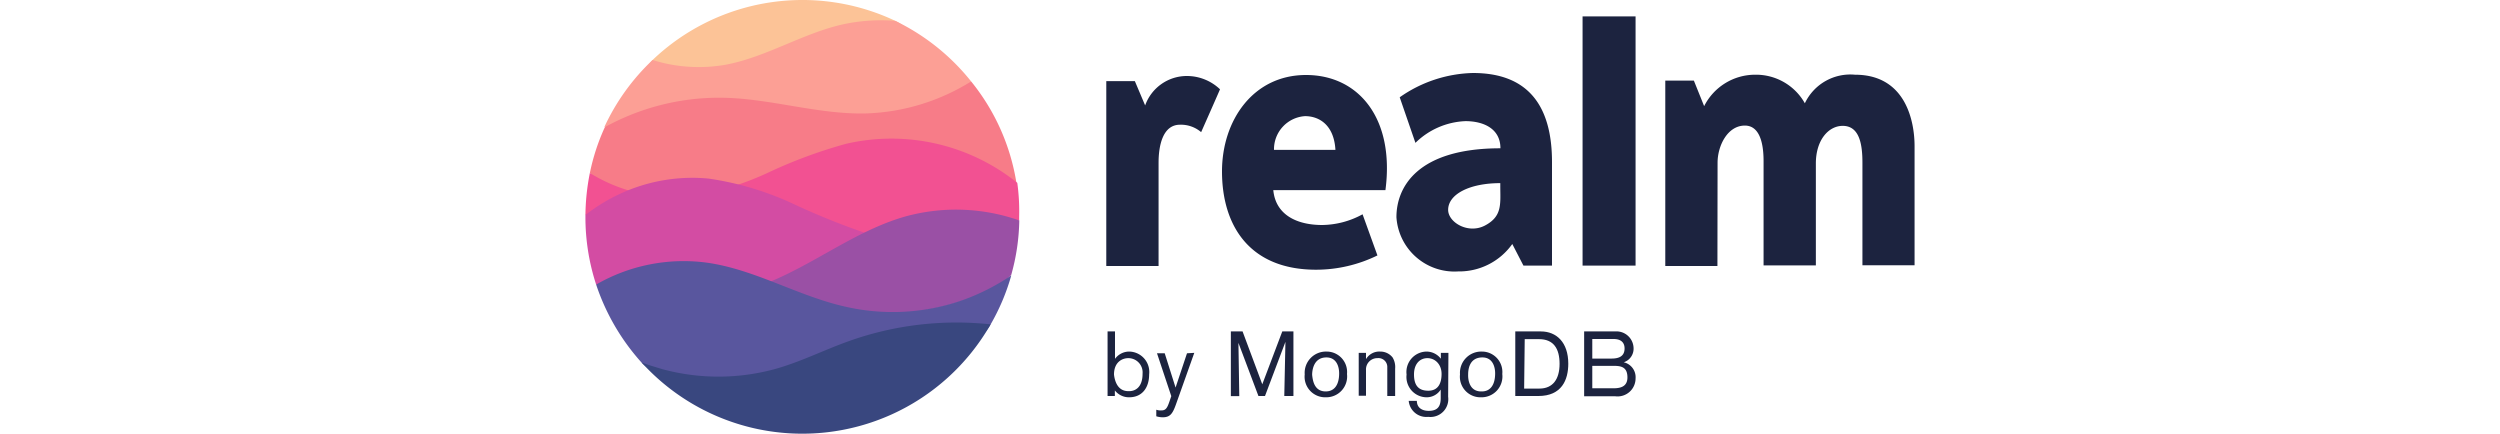 <svg xmlns="http://www.w3.org/2000/svg" viewBox="0 0 93.04 30.36" width="175"><defs><style>.cls-1{fill:#fcc397;}.cls-1,.cls-10,.cls-2,.cls-3,.cls-4,.cls-5,.cls-6,.cls-7,.cls-8{fill-rule:evenodd;}.cls-2{fill:#fc9f95;}.cls-3{fill:#f77c88;}.cls-4{fill:#f25192;}.cls-5{fill:#d34ca3;}.cls-6{fill:#9a50a5;}.cls-7{fill:#59569e;}.cls-8{fill:#39477f;}.cls-10,.cls-9{fill:#1c233f;}</style></defs><g id="Layer_2" data-name="Layer 2"><g id="Layer_1-2" data-name="Layer 1"><g id="logo-ratio-_-clearance" data-name="logo-ratio-&amp;-clearance"><g id="realmLogo"><g id="Page-1-Copy-15"><g id="Logo"><path id="Melon" class="cls-1" d="M21.69,1.46A15.2,15.2,0,0,0,4.7,4.2C1.8,7,26.82,3.9,21.69,1.46Z"/><path id="Peach" class="cls-2" d="M27,5.7S25.8,7.4,22,7.88c-7.62,1-20.69,1.06-20.67,1A15.25,15.25,0,0,1,4.7,4.2a10.83,10.83,0,0,0,5.12.33C12.62,4,15.1,2.4,17.87,1.74a12.55,12.55,0,0,1,3.82-.28A15.29,15.29,0,0,1,27,5.7Z"/><path id="Sexy-Salmon" class="cls-3" d="M30.17,12.8c0,.06-17.17,1.68-25.54,1.21a6.22,6.22,0,0,1-4.32-1.9A14.72,14.72,0,0,1,1.36,8.9a16.57,16.57,0,0,1,8-2.06c3.46,0,6.85,1.19,10.32,1.1A14.78,14.78,0,0,0,27,5.7,15,15,0,0,1,30.17,12.8Z"/><path id="Flamingo" class="cls-4" d="M30.36,15.18v.25a46.85,46.85,0,0,1-10.92,1.13A192.46,192.46,0,0,1,0,15.05a15.75,15.75,0,0,1,.31-2.94,11.19,11.19,0,0,0,7,1.63,19.83,19.83,0,0,0,5.51-1.67,34.14,34.14,0,0,1,5.41-2,14.08,14.08,0,0,1,12,2.73A14.42,14.42,0,0,1,30.36,15.18Z"/><path id="Mulberry" class="cls-5" d="M13.14,20.11C8.59,21,.77,20,.75,19.92A15.18,15.18,0,0,1,0,15.18v-.13a12.31,12.31,0,0,1,2.29-1.42A12,12,0,0,1,8.61,12.5a21.19,21.19,0,0,1,6.13,1.86,50.92,50.92,0,0,0,5,2C20,16.43,18.16,19.18,13.14,20.11Z"/><path id="Grape-Jelly" class="cls-6" d="M29.81,19.23c-.32.54-3.34,2.35-7.44,2.66-5.43.41-11.84-1.23-9.71-2.06,3.34-1.32,6.25-3.68,9.71-4.67a13.37,13.37,0,0,1,8,.27A14.84,14.84,0,0,1,29.81,19.23Z"/><path id="Indigo" class="cls-7" d="M28.34,22.75C25.72,27.3,6.71,28.44,3.93,25.38A15.42,15.42,0,0,1,.75,19.92a12.25,12.25,0,0,1,7.7-1.54c3.4.46,6.44,2.36,9.8,3.1A14.8,14.8,0,0,0,26.43,21a15.16,15.16,0,0,0,3.38-1.72A15,15,0,0,1,28.34,22.75Z"/><path id="East-Bay" class="cls-8" d="M28.36,22.71A15.18,15.18,0,0,1,3.93,25.37c.46.18,1,.33,1.45.47a15,15,0,0,0,8.11-.07c1.69-.5,3.27-1.29,4.92-1.88a22.43,22.43,0,0,1,10-1.18Z"/></g></g></g></g><path class="cls-9" d="M37.07,23.2v1.92a1.23,1.23,0,0,1,1-.51,1.43,1.43,0,0,1,1.39,1.6c0,.89-.46,1.6-1.4,1.6a1.25,1.25,0,0,1-1-.48v.39h-.51V23.2Zm1,4.18c.4,0,.93-.25.93-1.22A1,1,0,0,0,38,25.07c-.41,0-1,.26-1,1.15C37.06,26.74,37.29,27.38,38,27.38Z"/><path class="cls-9" d="M42.62,24.7l-1.27,3.57c-.24.68-.41.94-.94.94a1.53,1.53,0,0,1-.45-.07v-.46a.9.9,0,0,0,.34.05c.3,0,.41-.12.58-.62l.13-.38-1-3h.54l.76,2.4.8-2.4Z"/><path class="cls-9" d="M48.92,27.72c0-.13.08-3.79.08-3.79l-1.43,3.79h-.46L45.71,24s.06,3.59.06,3.73h-.59V23.2H46l1.38,3.7,1.4-3.7h.78v4.52Z"/><path class="cls-9" d="M51.88,24.61a1.43,1.43,0,0,1,1.43,1.57,1.46,1.46,0,0,1-1.48,1.63,1.44,1.44,0,0,1-1.48-1.6A1.49,1.49,0,0,1,51.88,24.61Zm-.06,2.79c.62,0,.94-.48.94-1.26,0-.52-.21-1.12-.89-1.12-.95,0-1,1-1,1.22C50.91,26.6,51,27.4,51.82,27.4Z"/><path class="cls-9" d="M56.13,27.72v-2a.62.62,0,0,0-.69-.65.79.79,0,0,0-.8.84v1.79h-.51v-3h.51v.44a1.08,1.08,0,0,1,1-.53,1.09,1.09,0,0,1,.86.41,1.3,1.3,0,0,1,.18.79v1.91Z"/><path class="cls-9" d="M60.39,27.77A1.25,1.25,0,0,1,59,29.18a1.24,1.24,0,0,1-1.37-1.12h.57c0,.47.35.7.83.7.64,0,.84-.33.84-.9v-.59a1.16,1.16,0,0,1-1,.54,1.42,1.42,0,0,1-1.39-1.59,1.43,1.43,0,0,1,1.4-1.61,1.27,1.27,0,0,1,1,.5V24.7h.53Zm-1.45-2.7c-.52,0-.94.39-.94,1.14s.3,1.14,1,1.14.93-.53.93-1.18S59.49,25.07,58.94,25.07Z"/><path class="cls-9" d="M62.75,24.61a1.43,1.43,0,0,1,1.43,1.57,1.46,1.46,0,0,1-1.48,1.63,1.44,1.44,0,0,1-1.48-1.6A1.49,1.49,0,0,1,62.75,24.61Zm0,2.79c.61,0,.93-.48.93-1.26,0-.52-.21-1.12-.89-1.12-1,0-1,1-1,1.22C61.78,26.6,61.89,27.4,62.7,27.4Z"/><path class="cls-9" d="M66.88,23.2c1.09,0,1.92.76,1.92,2.26,0,1.13-.46,2.26-2.09,2.26H65.09V23.2Zm-1.17,4h1.07c.94,0,1.41-.66,1.41-1.73s-.42-1.73-1.44-1.73h-1Z"/><path class="cls-9" d="M69.91,23.2h2.17a1.2,1.2,0,0,1,1.29,1.16,1,1,0,0,1-.69,1,1.07,1.07,0,0,1,.83,1.13,1.26,1.26,0,0,1-1.42,1.25H69.91Zm1.9,1.9c.41,0,.93-.08.93-.71,0-.37-.21-.66-.77-.66H70.48V25.1Zm.13,2.08c.44,0,1-.07,1-.76s-.39-.81-.93-.81H70.48v1.57Z"/><path class="cls-10" d="M69.8,1.15h3.71V18.59H69.8ZM64.88,17.08l.78,1.51h2V11.34c0-3.85-1.6-6.23-5.53-6.23A9.27,9.27,0,0,0,57,6.81L58.1,10a5.29,5.29,0,0,1,3.5-1.52c1.26,0,2.45.52,2.45,1.9-5.84,0-7.28,2.74-7.28,4.82A4.07,4.07,0,0,0,61.09,19,4.56,4.56,0,0,0,64.88,17.08ZM54.4,15a6,6,0,0,1-2.83.75c-1.73,0-3.25-.68-3.42-2.44H56c.66-5-1.86-8.06-5.56-8.06S44.56,8.43,44.56,12c0,3.75,1.89,6.88,6.59,6.88a9.76,9.76,0,0,0,4.29-1Zm24.84,3.62H75.59V5.64h2l.72,1.79a4,4,0,0,1,3.57-2.2,3.92,3.92,0,0,1,3.48,2,3.52,3.52,0,0,1,3.51-2c3.6,0,4.17,3.34,4.17,5v8.34H89.39V11.39c0-1.25-.19-2.58-1.38-2.58-1,0-1.88,1-1.88,2.63v7.14H82.47s0-7.28,0-7.3c0-.8-.1-2.49-1.31-2.49s-1.91,1.41-1.91,2.6Zm-42.78,0h3.66V11.39c0-1.19.29-2.66,1.5-2.66a2.18,2.18,0,0,1,1.48.52s1.33-3,1.32-3h0a3.36,3.36,0,0,0-2.3-.93,3.1,3.1,0,0,0-2.94,2.06l-.72-1.7h-2ZM48.2,10.49h4.3c-.1-1.74-1.13-2.36-2.13-2.36A2.32,2.32,0,0,0,48.2,10.49Zm12.19,4.2c0,.88,1.41,1.72,2.59,1.09s1.07-1.46,1.06-2.67v-.29C61.86,12.82,60.39,13.61,60.39,14.69Z"/></g></g></svg>
